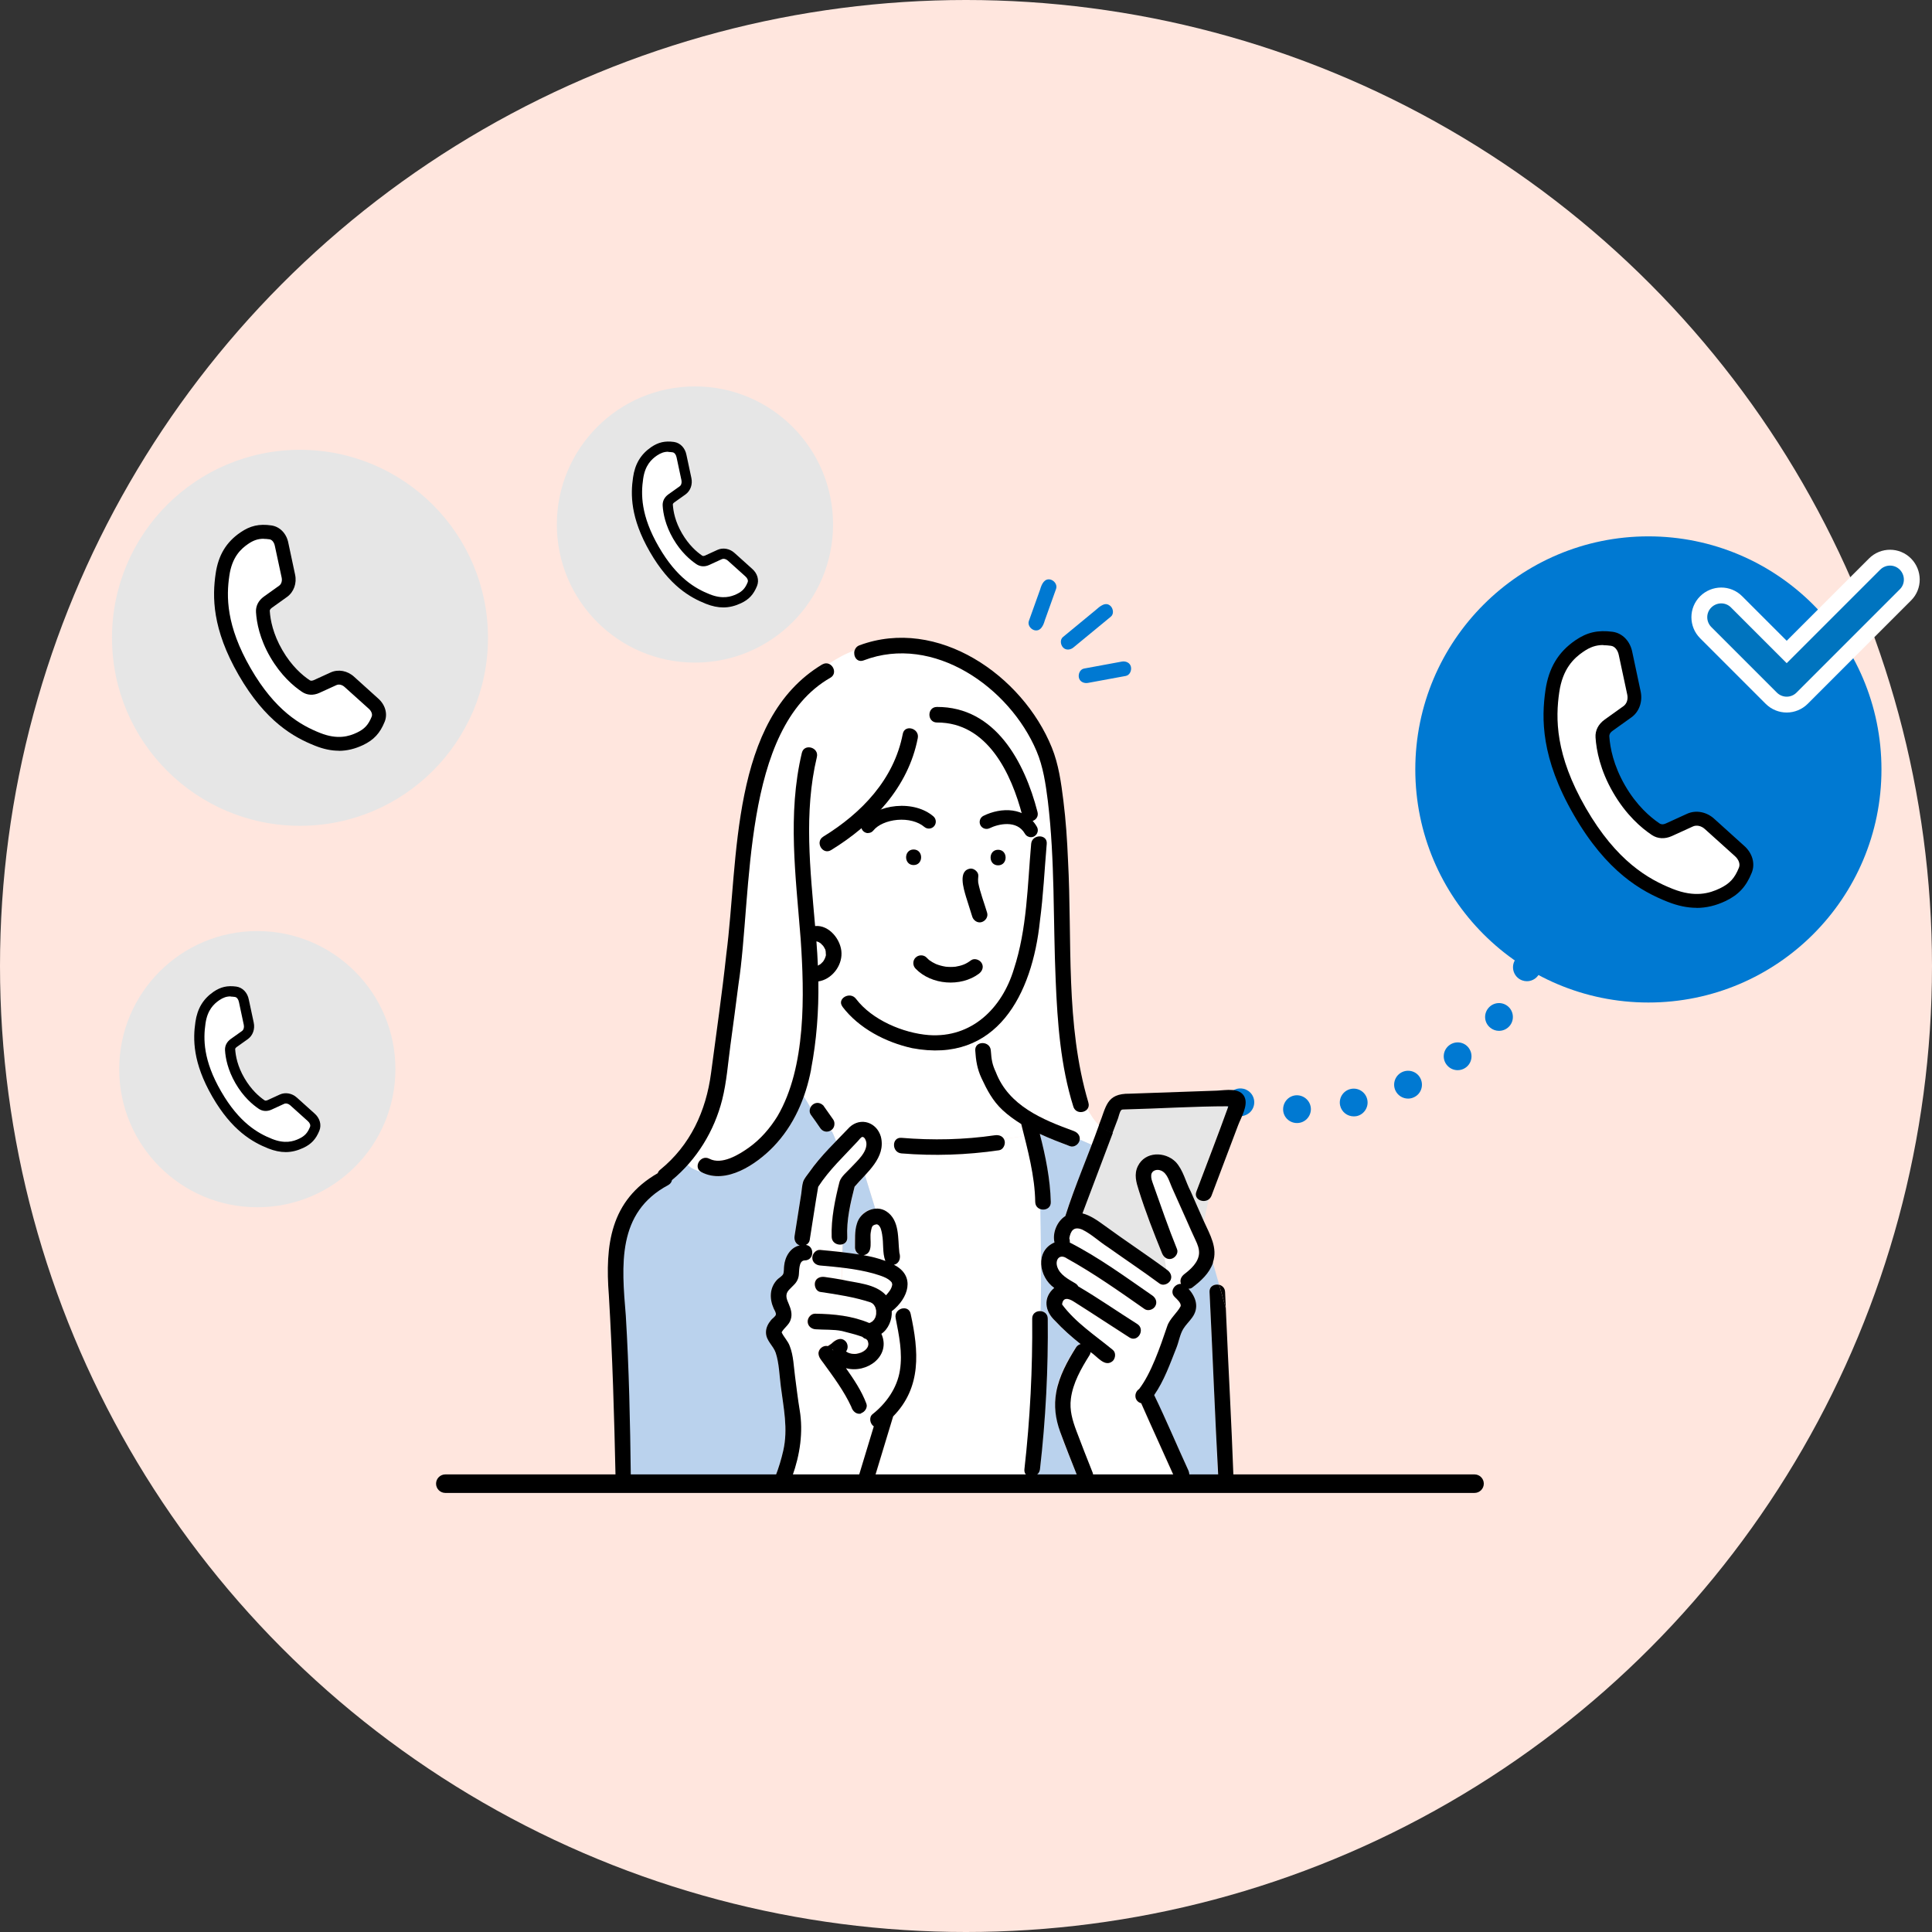 <svg width="400" height="400" viewBox="0 0 400 400" fill="none" xmlns="http://www.w3.org/2000/svg">
<rect x="0" y="0" width="400" height="400" fill="#333333" stroke="none"/>
<g clip-path="url(#clip0_1852_303210)">
<circle cx="200" cy="200" r="200" fill="#FFE6DE"/>
<path d="M256.804 231.094C256.038 231.094 255.31 230.787 254.773 230.251C254.236 229.714 253.93 228.967 253.93 228.219C253.93 227.472 254.236 226.705 254.773 226.188C255.425 225.517 256.421 225.21 257.36 225.402C257.552 225.44 257.724 225.479 257.897 225.555C258.069 225.632 258.242 225.728 258.395 225.824C258.548 225.919 258.702 226.054 258.836 226.188C259.372 226.705 259.679 227.453 259.679 228.219C259.679 228.986 259.372 229.714 258.836 230.251C258.702 230.385 258.548 230.5 258.395 230.596C258.242 230.711 258.069 230.806 257.897 230.864C257.724 230.941 257.552 230.998 257.36 231.036C257.169 231.075 256.996 231.094 256.804 231.094Z" fill="#0079D2"/>
<path d="M265.656 229.676C265.656 228.085 266.902 226.782 268.493 226.763C270.083 226.763 271.386 228.028 271.406 229.619C271.406 231.209 270.141 232.512 268.55 232.512H268.512C266.94 232.512 265.656 231.248 265.656 229.676ZM277.462 228.89C277.117 227.338 278.094 225.805 279.646 225.46C281.199 225.115 282.732 226.092 283.077 227.645C283.422 229.178 282.444 230.73 280.911 231.075C280.681 231.113 280.47 231.133 280.279 231.133C278.956 231.133 277.768 230.232 277.462 228.89ZM288.884 225.728C288.251 224.272 288.903 222.585 290.359 221.934C291.816 221.301 293.522 221.934 294.154 223.409C294.786 224.866 294.154 226.571 292.678 227.204C292.314 227.376 291.912 227.453 291.528 227.453C290.417 227.453 289.363 226.801 288.884 225.728ZM299.463 220.381C298.524 219.097 298.811 217.315 300.095 216.376C301.379 215.437 303.181 215.705 304.1 216.989C305.04 218.273 304.771 220.075 303.487 221.014C302.97 221.397 302.376 221.57 301.801 221.57C300.9 221.57 300.038 221.167 299.463 220.381ZM308.566 212.792C307.32 211.815 307.109 210.013 308.106 208.768C309.083 207.522 310.904 207.311 312.15 208.308C313.376 209.285 313.587 211.106 312.61 212.332C312.035 213.06 311.191 213.425 310.348 213.425C309.716 213.425 309.083 213.214 308.566 212.792ZM315.158 202.98C313.664 202.443 312.897 200.795 313.414 199.3C313.951 197.805 315.599 197.039 317.094 197.575C318.589 198.112 319.375 199.741 318.838 201.236C318.416 202.424 317.305 203.152 316.136 203.152C315.81 203.152 315.484 203.095 315.158 202.98Z" fill="#0079D2"/>
<path d="M318.133 191.499C317.941 191.499 317.749 191.499 317.558 191.442C317.385 191.404 317.193 191.346 317.021 191.269C316.849 191.212 316.695 191.116 316.523 191.02C316.369 190.905 316.216 190.79 316.101 190.656C315.564 190.12 315.258 189.391 315.258 188.625C315.258 187.858 315.564 187.13 316.101 186.593C316.216 186.459 316.369 186.344 316.523 186.229C316.695 186.133 316.849 186.037 317.021 185.961C317.193 185.884 317.385 185.846 317.558 185.807C317.941 185.731 318.324 185.731 318.688 185.807C318.88 185.846 319.052 185.884 319.225 185.961C319.397 186.037 319.57 186.133 319.723 186.229C319.876 186.344 320.03 186.459 320.164 186.593C320.298 186.727 320.413 186.862 320.509 187.034C320.624 187.187 320.72 187.341 320.777 187.513C320.854 187.705 320.911 187.877 320.95 188.069C320.988 188.241 321.007 188.433 321.007 188.625C321.007 188.816 320.988 188.989 320.95 189.18C320.911 189.372 320.854 189.545 320.777 189.717C320.72 189.89 320.624 190.062 320.509 190.215C320.413 190.369 320.298 190.522 320.164 190.656C320.03 190.79 319.876 190.905 319.723 191.02C319.57 191.116 319.397 191.212 319.225 191.269C319.052 191.346 318.88 191.404 318.688 191.442C318.497 191.48 318.305 191.499 318.133 191.499Z" fill="#0079D2"/>
<path d="M180.199 273.811C180.161 273.811 180.123 273.83 180.104 273.849C180.047 273.868 180.142 273.849 180.199 273.811Z" fill="white"/>
<path d="M180.927 253.611C180.927 253.611 180.851 253.688 180.812 253.707C180.832 253.707 180.87 253.688 180.908 253.669C180.927 253.669 180.947 253.63 180.927 253.611Z" fill="white"/>
<path d="M180.32 254.915C180.32 254.915 180.32 254.953 180.32 254.972C180.32 254.915 180.32 254.876 180.339 254.838C180.339 254.838 180.339 254.876 180.339 254.915H180.32Z" fill="white"/>
<path d="M169.893 195.295C169.893 195.295 169.892 195.295 169.912 195.295C169.835 195.218 169.835 195.237 169.893 195.295Z" fill="white"/>
<path d="M200.531 189.429C200.569 189.391 200.569 189.391 200.531 189.429V189.429Z" fill="white"/>
<path d="M180.279 273.773C180.279 273.773 180.222 273.773 180.203 273.792C180.222 273.792 180.26 273.773 180.279 273.754V273.773Z" fill="white"/>
<path d="M180.814 253.709C180.814 253.709 180.719 253.766 180.776 253.747C180.776 253.747 180.776 253.747 180.795 253.728L180.814 253.709Z" fill="white"/>
<path d="M169.377 245.736C169.147 246.005 169.339 245.909 169.377 245.736V245.736Z" fill="white"/>
<path d="M169.318 199.913C169.51 199.798 169.701 199.683 169.893 199.568C170.065 199.415 170.238 199.243 170.391 199.07C170.545 198.878 170.66 198.648 170.755 198.438C170.851 198.208 170.928 198.016 170.985 197.748C170.947 197.614 170.985 197.307 170.947 197.134C170.947 197.134 170.947 197.077 170.947 197.039C170.909 196.866 170.87 196.521 170.755 196.387C170.832 196.579 170.851 196.617 170.794 196.502C170.679 196.272 170.545 196.042 170.41 195.831C170.257 195.659 170.085 195.486 169.912 195.333C169.912 195.333 169.893 195.314 169.874 195.295C169.644 195.141 169.548 195.084 169.318 194.969C169.203 194.931 169.088 194.911 168.992 194.873C169.126 196.56 169.222 198.246 169.299 199.913H169.318Z" fill="white"/>
<path d="M169.971 195.351C169.971 195.351 169.952 195.351 169.914 195.312C169.914 195.312 169.914 195.313 169.933 195.332C169.933 195.332 169.971 195.351 169.971 195.332V195.351Z" fill="white"/>
<path d="M182.791 256.794C182.772 256.506 182.753 256.219 182.714 255.931C182.714 255.778 182.58 255.337 182.714 255.835C182.638 255.299 182.523 254.762 182.331 254.245C182.254 254.111 182.197 253.957 182.101 253.842C182.024 253.766 181.967 253.67 181.89 253.612C181.814 253.574 181.679 253.516 181.603 253.459C181.411 253.459 181.239 253.516 181.047 253.574C181.104 253.574 180.989 253.612 180.894 253.67C180.855 253.708 180.817 253.727 180.779 253.746C180.759 253.766 180.74 253.804 180.702 253.823C180.664 253.881 180.568 254.015 180.549 254.072C180.549 254.072 180.549 254.072 180.549 254.091C180.491 254.341 180.395 254.59 180.357 254.839C180.376 254.781 180.395 254.839 180.319 255.03C179.955 256.621 181.028 259.458 178.805 259.879C180.357 260.147 181.89 260.512 183.328 261.067C182.81 259.726 182.925 258.212 182.791 256.813V256.794Z" fill="white"/>
<path d="M176.312 280.232C176.426 280.232 176.445 280.251 176.312 280.232V280.232Z" fill="white"/>
<path d="M172.48 279.56C172.48 279.56 172.519 279.599 172.519 279.618C172.423 279.196 172.289 279.33 172.48 279.56Z" fill="white"/>
<path d="M171.922 234.101C172.037 234.178 172.152 234.235 172.286 234.312C172.229 234.197 172.171 234.101 172.114 233.986C172.056 234.025 171.999 234.082 171.922 234.101Z" fill="white"/>
<path d="M226.735 235.041C227.003 234.332 227.272 233.623 227.521 232.933C226.505 231.975 225.796 230.787 225.125 229.579C224.435 230.48 222.672 230.538 222.212 229.1C219.567 220.687 218.916 211.718 218.552 202.94C218.015 190.541 218.418 178.084 216.923 165.761C216.482 162.292 215.965 158.709 214.585 155.47C209.008 142.304 193.235 131.169 178.785 136.708C177.405 137.225 176.6 135.826 176.907 134.695C175.048 135.289 173.285 136.343 171.56 137.436C172.653 137.877 173.189 139.582 171.867 140.33C153.469 150.832 155.749 185.079 152.856 203.822C152.338 207.981 151.763 212.139 151.207 216.279C150.69 220.074 150.422 223.983 149.483 227.701C147.854 234.14 144.231 240.081 139.095 244.317C139.038 244.777 138.655 245.218 138.156 245.448C141.088 245.639 143.944 244.566 146.244 243.09C145.899 242.975 145.554 242.841 145.209 242.65C143.369 241.691 144.998 238.912 146.838 239.871C149.406 241.193 152.951 239.008 155.021 237.552C162.419 232.281 164.872 223.006 165.677 214.401C167.996 194.891 161.365 175.209 165.983 155.853C166.462 153.841 169.567 154.703 169.088 156.715C166.347 168.214 167.727 180.077 168.724 191.71C171.637 191.403 174.147 194.566 174.186 197.325C174.243 200.066 172.116 202.768 169.395 203.17C169.433 211.162 168.915 219.365 166.367 226.992C166.826 227.739 167.286 228.506 167.746 229.292C168.053 228.583 168.896 228.18 169.644 228.391C169.855 228.449 170.027 228.544 170.199 228.679C170.372 228.794 170.506 228.947 170.621 229.138C171.407 230.518 173.956 232.55 172.078 233.987C172.135 234.083 172.193 234.198 172.25 234.313C172.48 234.428 172.691 234.543 172.94 234.658C172.691 234.562 172.461 234.447 172.25 234.313C172.557 234.926 172.806 235.616 173.112 236.306C174.032 235.329 174.914 234.294 175.891 233.393C178.632 230.825 182.561 233.125 182.541 236.651L185.11 236.728C185.225 236.057 185.742 235.501 186.624 235.578C193.082 236.114 199.579 235.961 205.999 235.041C206.746 234.926 207.494 235.156 207.858 235.827L212.036 235.195C211.863 234.37 211.499 233.546 211.423 232.722C210.043 231.879 208.72 230.921 207.532 229.809C205.501 227.931 204.332 225.67 203.182 223.197C202.3 221.3 202.032 219.595 201.898 217.506C201.764 215.436 204.983 215.455 205.117 217.506C205.252 219.384 205.405 220.38 206.152 221.971C208.816 228.966 215.83 231.802 222.366 234.198C223.113 234.466 223.63 235.137 223.535 235.942L225.988 237.015C226.237 236.364 226.486 235.712 226.735 235.06V235.041ZM193.983 146.367C206.076 146.328 212.132 157.769 214.796 168.08C215.351 170.092 212.247 170.936 211.691 168.942C209.429 160.184 204.447 149.529 193.983 149.586C191.913 149.586 191.913 146.347 193.983 146.367ZM206.651 179.157C204.581 179.157 204.581 175.938 206.651 175.938C208.72 175.938 208.72 179.157 206.651 179.157ZM192.315 198.724C192.315 198.724 192.335 198.743 192.354 198.763C192.795 199.088 193.274 199.357 193.753 199.587C194.404 199.855 195.075 200.027 195.784 200.142C196.474 200.219 197.164 200.219 197.854 200.142C198.429 200.047 198.985 199.912 199.521 199.702C200.058 199.491 200.575 199.165 201.035 198.82C201.744 198.303 202.837 198.705 203.239 199.395C203.718 200.2 203.354 201.082 202.664 201.599C198.908 204.397 192.814 203.918 189.556 200.545C188.942 199.912 188.923 198.897 189.556 198.264C190.495 197.383 191.587 197.862 192.315 198.724ZM189.153 179.1C187.083 179.1 187.083 175.88 189.153 175.88C191.223 175.88 191.223 179.1 189.153 179.1ZM172.078 175.995C170.314 177.087 168.685 174.289 170.449 173.216C178.402 168.329 185.09 161.372 186.911 151.943C187.294 149.912 190.399 150.774 190.016 152.806C188.042 163.021 180.683 170.706 172.078 175.995ZM215.294 190.733C213.703 205.796 206.421 220.323 188.847 217.007C183.404 215.781 177.846 212.925 174.416 208.422C173.17 206.773 175.968 205.164 177.195 206.793C180.51 211.162 186.93 213.903 192.277 214.305C201.169 214.938 207.436 208.767 209.889 200.66C212.63 192.323 212.707 183.373 213.473 174.711C213.646 172.66 216.884 172.641 216.693 174.711C216.214 180.058 215.965 185.405 215.275 190.733H215.294Z" fill="white"/>
<path d="M222.746 278.985C222.995 278.583 223.34 278.372 223.704 278.276C221.864 276.782 220.043 275.229 218.433 273.466C216.268 271.454 215.904 268.656 218.242 266.643C215.061 264.382 214.217 258.997 218.299 257.234C217.82 255.279 218.836 252.826 220.542 251.772C221.902 247.191 224.336 241.672 225.984 236.996L223.531 235.923C223.455 236.823 222.401 237.609 221.5 237.283C219.411 236.498 217.303 235.693 215.252 234.734C216.479 239.334 217.418 244.125 217.533 248.859C217.571 250.181 216.287 250.66 215.329 250.296C215.405 257.349 215.597 264.401 215.367 271.435C216.153 271.473 216.9 271.99 216.9 272.987C216.996 283.412 216.46 293.819 215.29 304.168C215.214 304.915 214.716 305.394 214.141 305.586H223.033C218.663 294.432 215.501 290.101 222.726 278.947L222.746 278.985Z" fill="#BAD2ED"/>
<path d="M215.353 250.316C214.797 250.105 214.357 249.626 214.337 248.879C214.222 244.299 213.264 239.661 212.057 235.195L207.879 235.828C208.339 236.633 207.879 237.974 206.882 238.147C200.175 239.124 193.41 239.373 186.664 238.798C185.495 238.702 184.996 237.61 185.15 236.728L182.582 236.652C182.639 239.258 180.819 241.52 179.094 243.34L181.221 250.259C182.793 250.048 184.326 251.121 185.054 252.482C186.146 254.609 185.955 257.062 186.204 259.362C186.549 260.378 186.242 261.585 185.073 261.853C188.35 263.348 188.714 266.97 186.472 269.596L186.779 270.956C187.545 270.765 188.389 271.071 188.58 272.068C190.248 279.715 190.88 287.227 184.939 293.302C183.712 297.423 182.448 301.524 181.221 305.644H212.938C212.421 305.453 212.038 304.974 212.134 304.226C213.322 293.877 213.858 283.452 213.743 273.045C213.743 271.972 214.587 271.455 215.43 271.493C215.66 264.44 215.468 257.388 215.392 250.355L215.353 250.316Z" fill="white"/>
<path d="M175.196 259.361C176.078 259.476 176.959 259.591 177.86 259.726C177.343 259.438 176.959 258.882 176.979 258.288C176.883 254.973 176.998 250.68 181.214 250.258L179.087 243.34C178.378 244.126 177.649 244.911 176.94 245.716C176.097 249.128 175.254 252.616 175.426 256.161C175.484 256.966 175.043 257.445 174.468 257.617L174.43 259.266C174.698 259.304 174.947 259.323 175.215 259.361H175.196Z" fill="#BAD2ED"/>
<path d="M179.682 266.089C181.119 266.491 182.48 267.028 183.419 268.159C183.994 267.526 184.55 266.875 184.703 266.012C184.703 266.031 184.703 265.897 184.703 265.801C184.703 265.84 184.607 265.571 184.627 265.533C184.128 264.747 183.036 264.402 182.059 264.038C179.567 263.195 176.961 262.773 174.354 262.467L174.297 264.939C176.098 265.265 177.919 265.61 179.682 266.089Z" fill="white"/>
<path d="M186.756 270.937L186.45 269.576C185.894 270.266 185.261 270.898 184.61 271.454C184.706 273.198 183.92 275.153 182.463 276.13C184.533 280.73 179.455 284.429 175.123 283.24C176.733 285.54 178.362 287.936 179.359 290.6C179.665 291.424 179.014 292.363 178.228 292.574C177.212 292.861 176.407 292.094 176.139 291.175C174.625 287.897 172.44 284.984 170.332 282.071C169.891 281.477 169.412 280.96 169.355 280.193C169.297 279.216 170.351 278.392 171.29 278.622C171.559 278.468 171.808 278.296 172.057 278.104C172.843 277.319 173.973 276.667 174.932 277.606C175.487 278.162 175.564 279.139 175.047 279.733C175.2 279.829 175.353 279.925 175.507 280.002C175.756 280.097 176.005 280.155 176.254 280.212C176.58 280.232 176.925 280.251 177.27 280.212C177.576 280.155 177.883 280.078 178.171 279.963C178.439 279.848 178.726 279.695 178.956 279.503C179.09 279.407 179.301 279.177 179.378 279.063C179.455 278.948 179.512 278.852 179.57 278.737C179.608 278.603 179.627 278.468 179.685 278.334C179.589 278.622 179.685 278.392 179.685 278.2C179.685 278.104 179.646 277.893 179.646 277.913C179.627 277.817 179.589 277.721 179.57 277.625C179.57 277.625 179.57 277.587 179.55 277.548C179.512 277.491 179.474 277.434 179.455 277.395C179.378 277.338 179.301 277.223 179.205 277.146C178.918 277.089 178.669 276.935 178.458 276.724C178.401 276.705 178.362 276.686 178.343 276.667C177.001 276.188 175.602 275.862 174.223 275.498C172.498 275.134 170.543 275.268 168.722 275.134C167.86 275.076 167.113 274.444 167.113 273.524C167.113 272.7 167.86 271.857 168.722 271.914C172.536 271.972 176.331 272.355 179.876 273.85C179.934 273.85 179.972 273.811 180.029 273.792C180.029 273.792 180.087 273.773 180.144 273.754C180.24 273.696 180.413 273.639 180.528 273.543C180.604 273.428 180.777 273.294 180.873 273.179C180.949 273.006 181.064 272.853 181.141 272.7C181.218 272.47 181.275 272.24 181.314 272.01C181.333 271.761 181.314 271.531 181.314 271.282C181.256 271.052 181.218 270.841 181.141 270.611C181.045 270.458 180.969 270.266 180.854 270.113C180.739 270.017 180.643 269.902 180.547 269.806C180.432 269.729 180.298 269.672 180.183 269.595C176.81 268.484 173.284 267.947 169.776 267.43C168.876 267.315 168.473 266.203 168.646 265.456C168.857 264.536 169.796 264.21 170.62 264.325C171.827 264.497 173.015 264.689 174.203 264.9L174.261 262.428C172.728 262.255 171.214 262.102 169.681 261.968C168.818 261.891 168.071 261.297 168.071 260.358C168.071 259.534 168.818 258.671 169.681 258.748C171.233 258.882 172.785 259.035 174.338 259.227L174.376 257.579C173.456 257.866 172.21 257.387 172.115 256.122C171.961 253.88 172.344 251.58 172.728 249.357C173.015 247.786 173.264 246.157 173.744 244.643C174.088 243.531 175.334 242.554 176.101 241.73C177.308 240.407 179.589 238.51 179.282 236.479C179.225 236.115 178.937 235.386 178.477 235.367C178.19 235.367 177.711 236.038 177.538 236.23C176.676 237.13 175.813 238.05 174.97 238.951C172.919 241.078 170.926 243.206 169.336 245.697C168.703 249.377 168.167 253.075 167.572 256.755C167.496 257.196 167.189 257.541 166.787 257.732C168.627 257.962 168.55 260.914 166.557 260.933C165.196 260.933 165.464 263.309 165.292 264.21C165.024 265.628 164.142 266.107 163.26 267.065C162.398 268.024 162.801 268.944 163.26 269.998C163.701 270.994 164.008 272.029 163.663 273.121C163.356 274.271 162.264 274.885 161.766 275.824C162.245 276.839 163.107 277.644 163.471 278.737C164.219 280.653 164.276 282.953 164.545 284.965C164.851 287.284 165.119 289.603 165.503 291.922C166.269 296.483 165.56 301.217 163.989 305.605H177.768C178.803 302.175 179.838 298.725 180.892 295.295C180.106 294.816 179.838 293.417 180.624 292.784C183.479 290.523 185.721 287.361 186.296 283.72C186.871 280.078 186.105 276.418 185.415 272.872C185.204 271.837 185.932 271.109 186.718 270.918L186.756 270.937Z" fill="white"/>
<path d="M171.922 234.104C171.175 234.507 170.217 234.2 169.795 233.491C169.182 232.571 168.53 231.67 167.879 230.77C167.591 230.348 167.61 229.735 167.802 229.294C167.342 228.508 166.882 227.722 166.422 226.994C165.042 230.846 162.992 234.411 160.098 237.42C156.859 240.773 151.167 244.76 146.28 243.112C142.543 241.598 143.731 242.402 140.933 239.815C128.304 248.439 127.748 257.696 127.748 257.696C127.748 257.696 127.48 294.147 130.603 305.607H160.558C161.229 303.883 161.784 302.1 162.168 300.318C163.183 295.795 162.225 291.521 161.65 286.999C161.363 284.756 161.305 282.227 160.596 280.08C160.117 278.585 158.622 277.608 158.584 275.941C158.565 274.925 159.044 274.043 159.657 273.277C159.887 272.989 160.519 272.568 160.615 272.223C160.73 271.82 160.328 271.245 160.174 270.9C159.274 268.869 159.312 266.646 160.903 264.94C161.248 264.576 161.938 264.231 162.148 263.771C162.359 263.33 162.263 262.583 162.34 262.085C162.513 260.168 163.662 258.252 165.56 257.849C164.716 257.562 164.372 256.738 164.506 255.894C164.966 252.981 165.426 250.068 165.886 247.155C166.001 246.37 166.039 245.469 166.269 244.702C166.499 243.974 167.112 243.284 167.553 242.69C169.124 240.314 171.175 238.34 173.13 236.289C172.842 235.599 172.593 234.909 172.267 234.296C172.152 234.238 172.018 234.162 171.903 234.085L171.922 234.104Z" fill="#BAD2ED"/>
<path d="M251.954 300.508C251.436 289.507 250.938 278.488 250.421 267.487C250.363 266.242 251.475 265.762 252.414 265.992L251.111 261.412C250.363 263.635 248.6 265.207 246.799 266.587C246.569 266.759 246.3 266.817 246.032 266.817C247.584 268.561 248.313 270.688 246.779 272.796C246.204 273.601 245.476 274.272 244.959 275.115C244.269 276.246 244.039 277.76 243.541 279.005C242.199 282.378 241.011 285.809 238.922 288.837C241.413 293.973 243.617 299.262 246.013 304.456C246.185 304.839 246.243 305.242 246.166 305.625H252.203C252.03 303.938 252.03 302.214 251.935 300.527L251.954 300.508Z" fill="#BAD2ED"/>
<path d="M253.564 231.191C253.813 230.52 254.024 229.715 254.33 229.025C247.182 229.025 240.072 229.504 232.924 229.677C232.521 229.677 232.272 229.658 232.119 229.849C231.793 230.252 231.659 231.057 231.486 231.517C231.103 232.552 230.701 233.567 230.317 234.602C228.228 240.16 226.12 245.699 224.031 251.256C225.641 251.64 227.155 252.713 228.477 253.69C232.789 256.833 237.236 259.765 241.529 262.928L241.145 260.321C240.896 260.11 240.685 259.823 240.551 259.497C239.44 256.757 238.366 254.016 237.351 251.237C236.776 249.666 236.239 248.075 235.741 246.465C235.204 244.779 234.725 243.131 235.549 241.425C237.044 238.397 241.145 238.359 243.368 240.562C244.959 242.268 245.419 244.683 246.492 246.695C247.431 248.765 248.313 250.873 249.252 252.943L250.268 248.247C249.156 249.167 247.048 248.305 247.661 246.676C249.616 241.502 251.571 236.346 253.526 231.172L253.564 231.191Z" fill="#E6E6E6"/>
<path d="M241.646 263.003C242.336 263.52 242.72 264.402 242.221 265.207C241.8 265.897 240.726 266.299 240.017 265.782C236.51 263.175 232.869 260.741 229.304 258.231C227.503 257.081 225.931 255.529 224.015 254.609C222.252 253.88 221.581 254.858 221.332 256.41C221.332 256.525 221.409 256.602 221.332 256.41C221.332 256.372 221.294 256.295 221.255 256.219C221.409 256.563 221.466 256.928 221.428 257.292C227.465 260.377 232.965 264.421 238.542 268.273C239.251 268.771 239.596 269.672 239.117 270.477C238.714 271.186 237.622 271.569 236.913 271.052C231.681 267.392 226.449 263.693 220.853 260.588C219.396 259.553 218.361 260.761 218.821 262.275C219.358 263.961 221.14 264.9 222.578 265.743C222.865 265.916 223.057 266.127 223.191 266.376C227.369 268.791 231.317 271.589 235.399 274.157C237.143 275.287 235.514 278.066 233.77 276.935C229.918 274.482 226.104 271.934 222.233 269.5C221.198 268.829 220.01 268.541 219.837 270.113C222.635 273.888 226.736 276.533 230.339 279.523C231.029 280.059 230.895 281.248 230.339 281.803C228.691 283.26 227.081 280.768 225.74 279.983C225.721 280.193 225.644 280.423 225.491 280.653C223.766 283.394 222.079 286.345 221.658 289.622C221.351 292.018 221.984 294.107 222.808 296.311C223.881 299.186 225.012 302.041 226.142 304.877C226.257 305.165 226.276 305.433 226.238 305.663H242.988C240.746 300.623 238.427 295.602 236.204 290.562C234.766 290.178 234.632 288.396 235.782 287.61C238.254 284.41 240.132 278.929 241.589 274.617C242.087 273.083 243.716 271.799 244.368 270.477C244.521 269.825 243.601 269.02 243.16 268.58C241.972 267.43 243.16 265.782 244.444 265.858C244.138 265.092 244.464 264.344 245.115 263.846C246.476 262.811 248.047 261.393 248.182 259.572C248.258 258.576 247.894 257.656 247.453 256.793C245.786 253.171 244.214 249.511 242.566 245.889C242.011 244.662 241.646 243.014 240.382 242.42C239.423 241.998 238.331 242.382 238.273 243.34C238.216 243.934 238.408 244.509 238.618 245.065C240.247 249.607 241.8 254.187 243.62 258.672C244.119 260.071 242.164 261.355 241.11 260.358L241.493 262.964C241.493 262.964 241.551 263.003 241.589 263.041L241.646 263.003Z" fill="white"/>
<path d="M167.917 221.398C169.067 215.399 169.527 209.286 169.431 203.191C172.153 202.789 174.299 200.067 174.222 197.346C174.184 194.606 171.674 191.443 168.76 191.731C167.764 180.098 166.384 168.235 169.125 156.736C169.604 154.724 166.499 153.862 166.02 155.874C162.992 168.599 164.774 181.554 165.771 194.395C166.557 205.913 166.94 220.919 160.961 231.114C159.427 233.586 157.453 235.886 155.058 237.592C152.988 239.067 149.443 241.252 146.875 239.911C145.035 238.952 143.406 241.731 145.246 242.69C150.343 245.334 156.629 241.022 160.098 237.438C164.372 233.011 166.787 227.377 167.936 221.398H167.917ZM169.335 194.97C169.565 195.085 169.661 195.142 169.891 195.295C169.853 195.257 169.834 195.238 169.91 195.295C169.949 195.315 169.968 195.334 169.968 195.334C169.968 195.334 169.968 195.334 169.93 195.334C170.102 195.487 170.275 195.66 170.428 195.832C170.581 196.043 170.715 196.273 170.811 196.503C170.869 196.618 170.849 196.579 170.773 196.388C170.888 196.522 170.926 196.867 170.964 197.039C170.964 197.02 170.964 197.001 170.964 196.982C170.964 197.001 170.964 197.059 170.964 197.097C170.964 197.097 170.964 197.078 170.964 197.059C170.964 197.116 170.964 197.154 170.964 197.154C171.003 197.327 170.964 197.653 171.003 197.768C170.945 198.036 170.869 198.228 170.773 198.458C170.658 198.668 170.562 198.898 170.409 199.09C170.255 199.263 170.083 199.435 169.91 199.588C169.719 199.703 169.527 199.818 169.335 199.933C169.259 198.247 169.163 196.56 169.029 194.893C169.144 194.931 169.259 194.95 169.355 194.989L169.335 194.97Z" fill="black"/>
<path d="M170.251 137.553C151.144 149.013 152.927 178.028 150.378 197.538C149.496 205.759 148.289 213.962 147.216 222.164C146.181 230.041 142.923 237.113 136.675 242.191C136.407 242.402 136.253 242.651 136.177 242.9C126.326 248.554 125.253 257.791 126.058 268.179C126.805 280.655 127.169 293.131 127.438 305.607H130.6C130.466 294.53 130.236 283.434 129.565 272.376C128.703 261.969 127.668 251.045 138.361 245.353C138.821 245.085 139.051 244.721 139.128 244.319C144.264 240.083 147.886 234.142 149.515 227.703C150.454 223.985 150.723 220.075 151.24 216.281C151.796 212.122 152.371 207.982 152.888 203.824C155.782 185.062 153.482 150.872 171.9 140.331C173.222 139.584 172.704 137.878 171.593 137.438C170.865 137.898 170.156 138.357 169.427 138.779C170.136 138.357 170.865 137.898 171.593 137.438C171.21 137.284 170.75 137.284 170.271 137.553H170.251Z" fill="black"/>
<path d="M214.795 168.081C212.131 157.77 206.075 146.329 193.982 146.367C191.912 146.367 191.912 149.568 193.982 149.587C204.446 149.529 209.429 160.185 211.69 168.943C212.246 170.936 215.351 170.093 214.795 168.081Z" fill="black"/>
<path d="M186.913 151.944C185.092 161.373 178.404 168.33 170.45 173.217C168.687 174.309 170.297 177.088 172.079 175.996C180.684 170.706 188.043 163.021 190.017 152.807C190.401 150.775 187.296 149.913 186.913 151.944Z" fill="black"/>
<path d="M174.417 208.422C177.829 212.925 183.387 215.8 188.848 217.007C206.403 220.323 213.724 205.777 215.296 190.733C216.005 185.424 216.254 180.058 216.714 174.711C216.905 172.641 213.667 172.661 213.494 174.711C212.728 183.374 212.651 192.304 209.91 200.66C207.457 208.767 201.171 214.938 192.298 214.305C186.951 213.884 180.531 211.162 177.216 206.793C175.989 205.164 173.172 206.774 174.437 208.422H174.417Z" fill="black"/>
<path d="M189.154 175.881C187.084 175.881 187.084 179.101 189.154 179.101C191.224 179.101 191.224 175.881 189.154 175.881Z" fill="black"/>
<path d="M206.646 179.157C208.716 179.157 208.716 175.938 206.646 175.938C204.576 175.938 204.576 179.157 206.646 179.157Z" fill="black"/>
<path d="M192.359 198.762C192.186 198.59 191.995 198.437 191.842 198.264C191.247 197.632 190.174 197.651 189.561 198.264C188.928 198.896 188.948 199.912 189.561 200.545C192.819 203.937 198.913 204.397 202.67 201.599C203.359 201.081 203.724 200.2 203.244 199.395C202.842 198.705 201.75 198.302 201.041 198.82C200.581 199.165 200.063 199.491 199.527 199.701C198.99 199.912 198.434 200.046 197.859 200.142C197.169 200.219 196.479 200.219 195.789 200.142C195.08 200.027 194.429 199.855 193.758 199.586C193.26 199.356 192.8 199.088 192.359 198.762Z" fill="black"/>
<path d="M253.641 267.487C253.602 266.644 253.046 266.165 252.414 265.992L253.794 270.86C253.736 269.729 253.698 268.599 253.641 267.468V267.487Z" fill="black"/>
<path d="M253.854 272.241C253.835 271.781 253.816 271.34 253.797 270.881L252.417 266.013C251.478 265.783 250.367 266.262 250.424 267.508C251.056 280.214 251.536 292.939 252.225 305.645H255.368C254.966 294.51 254.334 283.395 253.854 272.26V272.241Z" fill="black"/>
<path d="M250.786 260.225L251.112 261.394C252.166 258.385 250.498 255.606 249.291 252.942C248.352 250.872 247.451 248.764 246.531 246.694C245.458 244.682 244.998 242.267 243.407 240.562C241.184 238.358 237.083 238.377 235.588 241.424C234.745 243.13 235.243 244.778 235.78 246.464C237.16 250.872 238.846 255.184 240.59 259.477C240.916 260.282 241.663 260.857 242.564 260.608C243.331 260.397 244.021 259.439 243.695 258.634C241.874 254.149 240.322 249.588 238.693 245.027C238.501 244.471 238.29 243.915 238.348 243.302C238.425 242.325 239.517 241.961 240.456 242.382C241.721 242.976 242.085 244.605 242.641 245.851C243.676 248.151 244.711 250.451 245.726 252.75C246.32 254.092 246.895 255.433 247.528 256.756C247.949 257.637 248.314 258.557 248.256 259.535C248.122 261.355 246.55 262.773 245.19 263.808C244.557 264.307 244.212 265.054 244.519 265.821C243.235 265.744 242.047 267.411 243.235 268.542C243.676 268.983 244.615 269.788 244.442 270.439C243.772 271.762 242.162 273.027 241.663 274.579C240.207 278.891 238.31 284.391 235.857 287.572C234.688 288.358 234.841 290.14 236.278 290.524C238.501 295.583 240.82 300.585 243.062 305.626H246.205C246.282 305.242 246.205 304.84 246.052 304.456C243.657 299.263 241.453 293.973 238.961 288.837C241.05 285.809 242.238 282.379 243.58 279.006C244.078 277.76 244.289 276.265 244.998 275.115C245.516 274.272 246.244 273.601 246.819 272.797C248.352 270.688 247.604 268.561 246.071 266.817C246.34 266.817 246.608 266.76 246.838 266.587C248.639 265.207 250.403 263.636 251.15 261.413L250.824 260.244L250.786 260.225Z" fill="black"/>
<path d="M221.352 256.391C221.352 256.506 221.428 256.582 221.352 256.391V256.391Z" fill="black"/>
<path d="M227.541 232.934C225.299 239.24 222.577 245.43 220.565 251.773C218.86 252.827 217.844 255.28 218.323 257.235C214.241 258.998 215.084 264.403 218.265 266.645C215.908 268.657 216.291 271.455 218.457 273.468C220.067 275.212 221.868 276.783 223.727 278.278C223.363 278.374 223.018 278.585 222.769 278.987C220.987 281.823 219.3 284.89 218.687 288.224C218.17 291.08 218.515 293.725 219.492 296.427C220.623 299.512 221.849 302.579 223.057 305.626H226.295C226.334 305.396 226.315 305.128 226.2 304.84C225.069 301.985 223.938 299.148 222.865 296.273C222.041 294.07 221.408 291.981 221.715 289.585C222.137 286.308 223.823 283.376 225.548 280.616C225.701 280.386 225.759 280.156 225.797 279.945C227.139 280.75 228.748 283.222 230.397 281.766C230.952 281.21 231.087 280.041 230.397 279.485C226.794 276.515 222.692 273.851 219.894 270.075C220.067 268.504 221.236 268.791 222.29 269.462C226.161 271.896 229.975 274.445 233.827 276.898C235.571 278.029 237.2 275.231 235.456 274.119C231.374 271.551 227.407 268.772 223.248 266.338C223.114 266.108 222.922 265.878 222.635 265.706C221.217 264.863 219.415 263.943 218.879 262.237C218.419 260.742 219.434 259.516 220.91 260.551C226.506 263.655 231.738 267.354 236.97 271.015C237.679 271.513 238.772 271.149 239.174 270.44C239.653 269.635 239.308 268.734 238.599 268.236C233.022 264.384 227.522 260.34 221.485 257.254C221.523 256.909 221.466 256.526 221.313 256.181C221.351 256.258 221.37 256.315 221.389 256.373C221.658 254.82 222.309 253.843 224.072 254.571C225.989 255.51 227.56 257.044 229.362 258.193C232.926 260.723 236.568 263.157 240.075 265.744C240.784 266.262 241.857 265.859 242.279 265.169C242.758 264.364 242.394 263.483 241.704 262.965C237.392 259.765 232.888 256.833 228.557 253.651C227.234 252.693 225.72 251.62 224.111 251.217C226.2 245.66 228.308 240.121 230.397 234.563C229.247 234.18 228.346 233.586 227.599 232.877L227.541 232.934Z" fill="black"/>
<path d="M257.681 227.145C256.722 225.095 253.809 225.727 251.989 225.804C245.952 226.015 239.915 226.225 233.878 226.436C228.972 226.379 229.068 229.138 227.516 232.933C228.263 233.642 229.164 234.236 230.314 234.62C230.697 233.585 231.099 232.569 231.483 231.534C231.655 231.055 231.789 230.269 232.115 229.867C232.268 229.675 232.518 229.713 232.92 229.694C240.068 229.522 247.159 229.043 254.327 229.043C252.2 234.965 249.919 240.81 247.696 246.712C247.083 248.341 249.172 249.185 250.302 248.284C250.513 248.111 250.686 247.881 250.82 247.575C252.66 242.707 254.499 237.839 256.339 232.971C256.933 231.4 258.466 228.87 257.681 227.165V227.145Z" fill="black"/>
<path d="M206.014 235.042C199.613 235.981 193.097 236.115 186.639 235.578C184.569 235.406 184.588 238.625 186.639 238.798C193.404 239.354 200.15 239.124 206.858 238.146C207.72 238.012 208.199 236.92 207.988 236.172C207.739 235.253 206.877 234.927 206.014 235.042Z" fill="black"/>
<path d="M225.334 228.257C220.524 212.025 222.019 194.815 221.118 178.084C220.945 173.964 220.677 169.863 220.16 165.762C219.7 162.063 219.182 158.249 217.764 154.761C211.708 139.832 194.134 127.605 177.94 133.603C177.384 133.814 177.058 134.236 176.924 134.715C178.323 134.274 179.761 134.082 181.294 134.332C179.761 134.082 178.304 134.274 176.924 134.715C176.618 135.846 177.423 137.245 178.802 136.727C193.272 131.189 209.025 142.323 214.602 155.489C215.982 158.728 216.499 162.312 216.94 165.781C218.435 178.123 218.032 190.58 218.569 202.96C218.933 211.718 219.585 220.706 222.229 229.12C222.689 230.557 224.453 230.5 225.142 229.599C224.414 228.257 223.782 226.877 222.9 225.728C223.763 226.877 224.414 228.257 225.142 229.599C225.392 229.254 225.507 228.813 225.334 228.276V228.257Z" fill="black"/>
<path d="M170.236 228.699C170.083 228.565 169.891 228.469 169.68 228.411C168.339 228.009 167.112 229.6 167.86 230.769C168.511 231.669 169.163 232.57 169.776 233.49C170.006 233.835 170.313 234.122 170.734 234.237C171.559 234.487 172.517 233.95 172.708 233.107C172.804 232.704 172.785 232.225 172.555 231.861C171.923 230.941 171.29 230.04 170.639 229.14C170.543 228.948 170.409 228.795 170.217 228.68L170.236 228.699Z" fill="black"/>
<path d="M222.386 234.198C215.851 231.822 208.856 228.967 206.173 221.971C205.425 220.381 205.272 219.384 205.138 217.506C205.004 215.455 201.784 215.436 201.918 217.506C202.052 219.576 202.321 221.301 203.202 223.198C204.352 225.67 205.521 227.912 207.553 229.81C208.741 230.921 210.063 231.86 211.443 232.723C212.746 237.974 214.26 243.436 214.337 248.879C214.394 250.948 217.614 250.948 217.556 248.879C217.441 244.164 216.483 239.373 215.276 234.754C217.326 235.712 219.435 236.517 221.524 237.303C222.348 237.61 223.287 236.958 223.497 236.172C223.747 235.272 223.191 234.505 222.367 234.198H222.386Z" fill="black"/>
<path d="M215.316 304.186C216.504 293.837 217.041 283.412 216.926 273.005C216.906 270.936 213.687 270.936 213.706 273.005C213.802 283.431 213.265 293.837 212.096 304.186C212.019 304.934 212.384 305.413 212.901 305.604H214.166C214.741 305.394 215.22 304.934 215.316 304.186Z" fill="black"/>
<path d="M214.163 305.625H212.898C213.282 305.778 213.742 305.778 214.163 305.625Z" fill="black"/>
<path d="M165.564 291.941C165.181 289.641 164.912 287.303 164.606 284.984C164.337 282.972 164.28 280.653 163.533 278.755C163.168 277.663 162.287 276.858 161.827 275.842C162.325 274.903 163.418 274.29 163.724 273.14C164.069 272.067 163.743 271.013 163.322 270.016C162.862 268.962 162.459 268.042 163.322 267.084C164.203 266.107 165.085 265.628 165.353 264.229C165.526 263.328 165.257 260.971 166.618 260.951C168.611 260.951 168.688 257.981 166.848 257.751C167.25 257.559 167.557 257.214 167.634 256.774C168.228 253.094 168.764 249.395 169.397 245.716C171.678 242.189 174.763 239.334 177.619 236.248C177.791 236.076 178.27 235.386 178.558 235.386C179.018 235.386 179.305 236.133 179.363 236.497C179.669 238.529 177.408 240.407 176.181 241.748C175.415 242.592 174.169 243.55 173.824 244.661C172.885 248.379 172.061 252.27 172.195 256.141C172.329 258.192 175.568 258.211 175.415 256.141C175.242 252.596 176.066 249.108 176.929 245.696C179.42 242.764 183.483 239.679 182.371 235.328C181.509 232.358 178.213 231.246 175.913 233.354C173.038 236.382 169.953 239.257 167.557 242.688C167.136 243.301 166.503 243.972 166.273 244.7C166.043 245.466 166.005 246.367 165.89 247.153C165.43 250.066 164.97 252.979 164.51 255.892C164.376 256.735 164.721 257.559 165.564 257.847C163.667 258.249 162.517 260.166 162.344 262.082C162.268 262.561 162.344 263.309 162.153 263.769C161.942 264.229 161.252 264.574 160.907 264.938C159.316 266.624 159.278 268.866 160.179 270.898C160.332 271.243 160.735 271.818 160.62 272.22C160.524 272.565 159.891 272.987 159.661 273.274C159.029 274.041 158.55 274.922 158.588 275.938C158.626 277.605 160.102 278.602 160.6 280.078C161.309 282.224 161.367 284.754 161.654 286.996C162.229 291.519 163.188 295.793 162.172 300.316C161.769 302.098 161.233 303.88 160.562 305.605H164.05C165.621 301.216 166.331 296.502 165.564 291.921V291.941ZM169.378 245.735C169.148 246.022 169.339 245.907 169.378 245.735V245.735Z" fill="black"/>
<path d="M178.246 292.593C179.032 292.382 179.684 291.424 179.377 290.619C178.38 287.955 176.771 285.579 175.142 283.26C179.473 284.448 184.532 280.749 182.482 276.15C183.938 275.172 184.724 273.218 184.628 271.474C188.02 268.867 189.687 264.172 185.069 261.853C186.238 261.604 186.525 260.396 186.2 259.361C185.855 256.448 186.315 252.692 183.555 250.833C181.313 249.319 178.131 250.833 177.422 253.325C176.905 254.896 177.058 256.659 177.02 258.288C177.02 258.882 177.384 259.438 177.901 259.726C175.199 259.304 172.516 259.036 169.795 258.787C168.932 258.71 168.185 259.591 168.185 260.396C168.185 261.335 168.932 261.93 169.795 262.006C173.474 262.332 177.173 262.658 180.757 263.635C182.079 264.057 183.861 264.459 184.647 265.552C184.647 265.571 184.705 265.858 184.724 265.82C184.724 265.916 184.724 266.05 184.724 266.031C184.571 266.893 184.015 267.545 183.44 268.177C181.217 265.743 177.307 265.647 174.241 264.938C173.072 264.728 171.884 264.536 170.715 264.383C169.89 264.268 168.951 264.593 168.741 265.513C168.568 266.28 168.971 267.372 169.871 267.487C173.378 268.005 176.905 268.541 180.278 269.653C180.393 269.73 180.527 269.787 180.642 269.864C180.738 269.96 180.853 270.075 180.948 270.17C181.063 270.324 181.14 270.496 181.236 270.669C181.313 270.899 181.351 271.109 181.408 271.339C181.408 271.589 181.408 271.818 181.408 272.068C181.37 272.298 181.313 272.528 181.236 272.758C181.14 272.93 181.044 273.083 180.968 273.237C180.853 273.352 180.699 273.486 180.623 273.601C180.508 273.677 180.316 273.754 180.239 273.812C180.258 273.812 180.278 273.812 180.316 273.792C180.297 273.792 180.258 273.792 180.239 273.831C180.182 273.869 180.086 273.888 180.144 273.869C180.086 273.869 180.048 273.907 179.99 273.927C176.445 272.432 172.65 272.048 168.836 271.991C167.974 271.933 167.227 272.777 167.227 273.601C167.227 274.521 167.974 275.153 168.836 275.211C170.657 275.345 172.612 275.211 174.337 275.575C175.716 275.939 177.115 276.265 178.457 276.744C178.457 276.744 178.515 276.763 178.572 276.801C178.783 277.012 179.032 277.165 179.319 277.223C179.415 277.3 179.492 277.395 179.569 277.472C179.569 277.491 179.626 277.568 179.664 277.625C179.664 277.664 179.684 277.683 179.684 277.702C179.703 277.798 179.722 277.894 179.76 277.989C179.76 277.97 179.799 278.162 179.799 278.277C179.799 278.469 179.703 278.699 179.799 278.411C179.76 278.545 179.722 278.679 179.684 278.814C179.626 278.929 179.549 279.044 179.492 279.139C179.415 279.254 179.204 279.484 179.07 279.58C178.84 279.772 178.553 279.925 178.285 280.04C177.997 280.136 177.69 280.232 177.384 280.289C177.058 280.347 176.713 280.328 176.368 280.289C176.119 280.232 175.851 280.174 175.621 280.078C175.467 280.002 175.314 279.906 175.161 279.81C175.659 279.197 175.582 278.219 175.046 277.683C174.087 276.744 172.957 277.415 172.171 278.181C171.922 278.354 171.673 278.545 171.404 278.699C170.465 278.469 169.43 279.274 169.469 280.27C169.526 281.037 170.005 281.554 170.446 282.148C172.554 285.061 174.739 287.974 176.253 291.251C176.521 292.171 177.326 292.938 178.342 292.65L178.246 292.593ZM181.543 253.44C181.543 253.44 181.562 253.44 181.581 253.44C181.562 253.44 181.523 253.44 181.466 253.44C181.523 253.44 181.543 253.44 181.543 253.44ZM178.783 259.879C181.006 259.457 179.952 256.621 180.297 255.03C180.297 255.03 180.297 255.03 180.297 255.069C180.297 255.049 180.297 255.011 180.297 254.992C180.297 254.954 180.297 254.877 180.316 254.858C180.354 254.609 180.45 254.36 180.508 254.11C180.508 254.11 180.508 254.11 180.508 254.091C180.527 254.053 180.623 253.919 180.661 253.842C180.699 253.804 180.718 253.785 180.738 253.765C180.68 253.804 180.699 253.765 180.776 253.727C180.795 253.708 180.872 253.65 180.891 253.631C180.891 253.631 180.891 253.67 180.872 253.689C180.968 253.631 181.083 253.593 181.025 253.593C181.198 253.535 181.37 253.497 181.581 253.478C181.658 253.535 181.792 253.593 181.868 253.631C181.945 253.689 182.002 253.785 182.079 253.861C182.175 253.995 182.232 254.13 182.309 254.264C182.501 254.781 182.597 255.318 182.692 255.854C182.635 255.644 182.635 255.605 182.635 255.624C182.98 257.368 182.654 259.361 183.306 261.067C181.849 260.511 180.316 260.147 178.783 259.879ZM176.311 280.232C176.426 280.232 176.445 280.251 176.311 280.232V280.232ZM172.478 279.561C172.286 279.331 172.42 279.197 172.516 279.618C172.516 279.599 172.497 279.58 172.478 279.561Z" fill="black"/>
<path d="M180.201 273.811C180.201 273.811 180.105 273.849 180.086 273.849C180.124 273.849 180.163 273.83 180.182 273.811H180.201Z" fill="black"/>
<path d="M180.816 253.708C180.816 253.708 180.816 253.708 180.797 253.727C180.835 253.727 180.874 253.689 180.912 253.65C180.874 253.65 180.854 253.689 180.816 253.689V253.708Z" fill="black"/>
<path d="M180.339 254.839C180.339 254.839 180.339 254.934 180.32 254.973C180.32 254.973 180.32 255.011 180.32 255.03C180.378 254.819 180.378 254.781 180.359 254.839H180.339Z" fill="black"/>
<path d="M184.899 293.339C184.899 293.339 184.899 293.282 184.899 293.263C190.859 287.207 190.208 279.694 188.54 272.028C188.138 269.997 185.033 270.859 185.436 272.891C186.126 276.436 186.911 280.097 186.317 283.738C185.742 287.379 183.5 290.541 180.645 292.803C179.859 293.435 180.127 294.815 180.913 295.313C179.878 298.744 178.843 302.193 177.789 305.624H181.162C182.408 301.542 183.634 297.441 184.88 293.358L184.899 293.339Z" fill="black"/>
<path d="M169.91 195.312C169.91 195.312 169.91 195.312 169.891 195.312C169.891 195.312 169.929 195.332 169.929 195.351C169.929 195.351 169.929 195.351 169.91 195.332V195.312Z" fill="black"/>
<path d="M202.545 181.42C202.66 180.596 201.74 179.791 200.954 179.829C198.271 180.155 199.517 184.007 200.015 185.713C200.437 187.074 200.878 188.434 201.299 189.795C201.548 190.581 202.411 191.175 203.254 190.907C204.059 190.657 204.634 189.795 204.366 188.952C203.752 186.882 202.947 184.851 202.526 182.723C202.487 182.302 202.487 181.861 202.545 181.439V181.42Z" fill="black"/>
<path d="M179.72 172.469C180.142 172.469 180.544 172.297 180.831 171.933C181.771 170.764 183.668 169.94 185.776 169.748C187.98 169.556 190.069 170.093 191.372 171.204C191.985 171.722 192.886 171.645 193.403 171.051C193.921 170.438 193.844 169.537 193.25 169.02C191.353 167.391 188.536 166.624 185.527 166.892C182.633 167.161 180.046 168.368 178.608 170.131C178.11 170.744 178.206 171.645 178.819 172.163C179.088 172.373 179.413 172.488 179.72 172.488V172.469Z" fill="black"/>
<path d="M213.438 173.331C213.687 173.331 213.936 173.274 214.147 173.139C214.837 172.737 215.067 171.855 214.683 171.185C212.307 167.045 207.286 167.103 203.625 168.904C202.916 169.249 202.629 170.111 202.974 170.821C203.319 171.53 204.181 171.817 204.89 171.472C206.692 170.591 210.525 169.69 212.192 172.603C212.46 173.063 212.939 173.331 213.438 173.331Z" fill="black"/>
<path d="M341.28 207.56C367.931 207.56 389.536 185.955 389.536 159.303C389.536 132.652 367.931 111.047 341.28 111.047C314.629 111.047 293.023 132.652 293.023 159.303C293.023 185.955 314.629 207.56 341.28 207.56Z" fill="#0079D2"/>
<path d="M353.964 170.59C352.756 169.498 351.185 169.21 349.901 169.785L345.531 171.778C344.611 172.2 343.634 172.238 342.791 171.663C340.395 170.073 337.559 167.39 335.202 163.327C332.844 159.245 331.963 155.45 331.771 152.575C331.714 151.56 332.212 150.736 333.036 150.142L336.946 147.344C338.095 146.519 338.632 145.005 338.287 143.415L336.562 135.346C336.237 133.641 335.087 132.414 333.688 132.223C330.89 131.839 329.05 132.318 326.98 133.737C324.489 135.442 322.131 138.049 321.403 143.089C320.656 148.129 320.253 156.14 327.095 167.984C333.937 179.828 341.085 183.469 345.819 185.347C350.552 187.225 354.002 186.497 356.704 185.194C358.966 184.101 360.307 182.76 361.38 180.134C361.917 178.812 361.438 177.221 360.116 176.071L354.002 170.552L353.964 170.59Z" fill="white"/>
<path d="M351.248 187.955C349.332 187.955 347.358 187.533 345.269 186.709C339.807 184.543 332.659 180.538 325.836 168.713C319.014 156.908 319.129 148.706 319.972 142.899C320.643 138.28 322.617 135.003 326.162 132.569C328.596 130.902 330.838 130.403 333.885 130.806C335.936 131.093 337.546 132.78 337.967 135.099L339.673 143.129C340.133 145.237 339.386 147.364 337.776 148.514L333.866 151.312C333.234 151.772 333.176 152.194 333.195 152.481C333.349 154.8 334.039 158.441 336.434 162.6C338.83 166.759 341.647 169.173 343.583 170.477C343.813 170.63 344.215 170.802 344.924 170.477L349.294 168.483C351.114 167.659 353.318 168.062 354.928 169.538L361.042 175.057C362.805 176.571 363.456 178.794 362.671 180.71C361.521 183.566 359.949 185.252 357.285 186.537C355.273 187.495 353.28 187.974 351.229 187.974L351.248 187.955ZM331.95 133.546C330.417 133.546 329.209 133.968 327.791 134.945C325.855 136.268 323.536 138.433 322.827 143.32C322.042 148.686 321.965 156.256 328.328 167.295C334.709 178.334 341.302 182.052 346.342 184.045C350.942 185.866 353.97 184.946 356.078 183.93C358.109 182.953 359.144 181.841 360.026 179.637C360.333 178.89 359.988 177.932 359.144 177.203L352.992 171.665C352.245 170.975 351.268 170.764 350.501 171.109L346.132 173.102C344.675 173.754 343.199 173.677 341.992 172.872C339.807 171.416 336.645 168.694 333.962 164.056C331.279 159.419 330.512 155.317 330.34 152.692C330.244 151.235 330.915 149.932 332.218 148.993L336.128 146.195C336.818 145.697 337.124 144.739 336.894 143.761L335.169 135.693C334.959 134.581 334.307 133.796 333.502 133.7C332.946 133.623 332.429 133.585 331.95 133.585V133.546Z" fill="black"/>
<path d="M62.111 170.976C83.608 170.976 101.034 153.549 101.034 132.052C101.034 110.555 83.608 93.129 62.111 93.129C40.614 93.129 23.188 110.555 23.188 132.052C23.188 153.549 40.614 170.976 62.111 170.976Z" fill="#E6E6E6"/>
<path d="M72.346 141.154C71.369 140.273 70.104 140.043 69.069 140.503L65.543 142.112C64.795 142.457 64.01 142.477 63.339 142.017C61.403 140.733 59.123 138.567 57.225 135.29C55.328 132.013 54.6 128.946 54.466 126.627C54.408 125.803 54.83 125.152 55.481 124.673L58.644 122.411C59.563 121.76 60.004 120.533 59.717 119.249L58.337 112.752C58.069 111.372 57.149 110.395 56.018 110.222C53.757 109.916 52.281 110.299 50.594 111.449C48.601 112.829 46.685 114.918 46.091 119C45.497 123.063 45.152 129.521 50.671 139.084C56.191 148.648 61.959 151.58 65.773 153.094C69.587 154.608 72.365 154.014 74.55 152.96C76.39 152.078 77.463 150.986 78.326 148.877C78.747 147.823 78.364 146.52 77.31 145.6L72.365 141.154H72.346Z" fill="white"/>
<path d="M70.155 155.431C68.583 155.431 66.954 155.086 65.229 154.396C60.783 152.633 54.957 149.375 49.419 139.774C43.88 130.172 43.957 123.503 44.647 118.769C45.202 114.955 46.831 112.253 49.764 110.241C51.795 108.842 53.654 108.42 56.184 108.784C57.947 109.034 59.346 110.471 59.71 112.464L61.09 118.942C61.492 120.743 60.841 122.564 59.442 123.58L56.279 125.841C55.839 126.167 55.839 126.416 55.858 126.531C55.973 128.371 56.529 131.265 58.445 134.58C60.362 137.895 62.585 139.812 64.118 140.828C64.214 140.885 64.424 141.038 64.942 140.828L68.468 139.218C70.04 138.509 71.937 138.854 73.317 140.119L78.242 144.565C79.756 145.868 80.312 147.784 79.641 149.433C78.683 151.809 77.38 153.208 75.157 154.262C73.489 155.048 71.841 155.45 70.155 155.45V155.431ZM54.593 111.544C53.405 111.544 52.466 111.87 51.373 112.617C49.859 113.652 48.039 115.339 47.483 119.191C46.85 123.465 46.793 129.521 51.891 138.355C56.989 147.19 62.259 150.161 66.283 151.751C69.886 153.189 72.263 152.461 73.911 151.675C75.482 150.927 76.268 150.065 76.958 148.359C77.15 147.88 76.901 147.209 76.326 146.711L71.362 142.246C70.845 141.767 70.174 141.613 69.656 141.843L66.13 143.453C64.865 144.028 63.581 143.951 62.527 143.242C60.745 142.054 58.158 139.831 55.954 136.036C53.75 132.242 53.136 128.888 53.002 126.742C52.926 125.477 53.501 124.327 54.631 123.522L57.794 121.261C58.254 120.935 58.464 120.264 58.311 119.574L56.912 113.058C56.759 112.272 56.318 111.736 55.8 111.659C55.379 111.602 54.976 111.563 54.612 111.563L54.593 111.544Z" fill="black"/>
<path d="M53.273 249.951C69.065 249.951 81.867 237.149 81.867 221.357C81.867 205.565 69.065 192.764 53.273 192.764C37.481 192.764 24.68 205.565 24.68 221.357C24.68 237.149 37.481 249.951 53.273 249.951Z" fill="#E6E6E6"/>
<path d="M60.787 228.046C60.078 227.394 59.139 227.222 58.372 227.567L55.785 228.755C55.229 229.004 54.654 229.023 54.156 228.679C52.738 227.739 51.051 226.149 49.653 223.734C48.253 221.319 47.736 219.077 47.621 217.371C47.583 216.777 47.889 216.279 48.368 215.934L50.687 214.286C51.358 213.807 51.684 212.906 51.473 211.967L50.457 207.195C50.266 206.179 49.595 205.451 48.752 205.336C47.084 205.106 46.011 205.394 44.766 206.237C43.29 207.252 41.891 208.786 41.469 211.775C41.028 214.765 40.779 219.499 44.842 226.513C48.886 233.527 53.121 235.693 55.938 236.804C58.736 237.916 60.787 237.475 62.397 236.708C63.738 236.057 64.543 235.271 65.157 233.719C65.463 232.933 65.195 231.994 64.409 231.323L60.787 228.046Z" fill="white"/>
<path d="M59.181 238.528C58.012 238.528 56.824 238.279 55.559 237.781C52.282 236.478 48.008 234.082 43.945 227.029C39.883 219.977 39.94 215.09 40.457 211.602C40.86 208.804 42.067 206.811 44.214 205.335C45.709 204.319 47.069 204.013 48.928 204.262C50.231 204.453 51.247 205.508 51.515 206.964L52.531 211.717C52.819 213.039 52.359 214.381 51.324 215.128L49.005 216.776C48.679 217.006 48.679 217.198 48.698 217.294C48.794 218.654 49.177 220.763 50.596 223.196C52.014 225.63 53.643 227.029 54.754 227.796C54.831 227.834 54.984 227.949 55.348 227.796L57.936 226.608C59.085 226.09 60.484 226.339 61.481 227.259L65.103 230.517C66.215 231.476 66.617 232.875 66.119 234.101C65.41 235.845 64.451 236.88 62.822 237.647C61.596 238.221 60.389 238.528 59.143 238.528H59.181ZM47.759 206.293C46.878 206.293 46.207 206.542 45.402 207.079C44.29 207.846 42.949 209.072 42.546 211.908C42.086 215.051 42.029 219.498 45.785 225.975C49.522 232.453 53.394 234.638 56.345 235.807C58.99 236.861 60.734 236.324 61.941 235.749C63.091 235.193 63.685 234.561 64.183 233.315C64.337 232.951 64.145 232.472 63.723 232.108L60.082 228.831C59.699 228.486 59.2 228.371 58.817 228.543L56.23 229.732C55.31 230.153 54.371 230.096 53.585 229.578C52.282 228.697 50.365 227.068 48.756 224.289C47.146 221.51 46.686 219.038 46.59 217.466C46.533 216.527 46.954 215.703 47.778 215.109L50.097 213.461C50.442 213.212 50.576 212.733 50.48 212.215L49.465 207.443C49.35 206.868 49.024 206.466 48.641 206.408C48.334 206.37 48.028 206.332 47.759 206.332V206.293Z" fill="black"/>
<path d="M143.883 137.187C159.674 137.187 172.476 124.385 172.476 108.594C172.476 92.802 159.674 80 143.883 80C128.091 80 115.289 92.802 115.289 108.594C115.289 124.385 128.091 137.187 143.883 137.187Z" fill="#E6E6E6"/>
<path d="M151.396 115.263C150.687 114.611 149.748 114.439 148.982 114.784L146.395 115.972C145.839 116.221 145.264 116.24 144.766 115.895C143.347 114.956 141.661 113.366 140.262 110.951C138.863 108.536 138.345 106.294 138.23 104.588C138.192 103.994 138.499 103.496 138.978 103.151L141.297 101.503C141.967 101.024 142.293 100.123 142.082 99.184L141.067 94.412C140.875 93.396 140.204 92.668 139.361 92.553C137.694 92.323 136.621 92.61 135.375 93.454C133.899 94.469 132.5 96.002 132.079 98.992C131.638 101.982 131.389 106.715 135.452 113.73C139.495 120.744 143.731 122.91 146.548 124.021C149.346 125.133 151.396 124.692 153.006 123.925C154.348 123.274 155.153 122.488 155.766 120.936C156.073 120.15 155.804 119.211 155.019 118.54L151.396 115.263Z" fill="white"/>
<path d="M149.791 125.764C148.622 125.764 147.433 125.515 146.169 125.017C142.891 123.714 138.618 121.318 134.555 114.266C130.492 107.213 130.549 102.326 131.067 98.838C131.469 96.04 132.677 94.047 134.823 92.571C136.318 91.556 137.679 91.249 139.538 91.498C140.841 91.69 141.856 92.744 142.125 94.2L143.141 98.953C143.428 100.276 142.968 101.617 141.933 102.364L139.614 104.013C139.288 104.243 139.288 104.434 139.308 104.53C139.403 105.891 139.787 107.999 141.205 110.433C142.623 112.867 144.252 114.266 145.364 115.032C145.44 115.071 145.594 115.186 145.958 115.032L148.545 113.844C149.695 113.327 151.094 113.576 152.09 114.496L155.712 117.754C156.824 118.712 157.226 120.111 156.728 121.337C156.019 123.081 155.061 124.116 153.432 124.883C152.205 125.458 150.998 125.764 149.752 125.764H149.791ZM138.369 93.53C137.487 93.53 136.816 93.779 136.011 94.315C134.9 95.082 133.558 96.308 133.156 99.145C132.696 102.288 132.638 106.734 136.395 113.212C140.132 119.689 144.003 121.874 146.954 123.043C149.599 124.097 151.343 123.561 152.55 122.986C153.7 122.43 154.294 121.797 154.793 120.552C154.946 120.188 154.754 119.708 154.333 119.344L150.691 116.067C150.308 115.722 149.81 115.607 149.427 115.78L146.839 116.968C145.919 117.39 144.98 117.332 144.195 116.815C142.891 115.933 140.975 114.304 139.365 111.525C137.755 108.746 137.295 106.274 137.199 104.703C137.142 103.763 137.564 102.939 138.388 102.345L140.707 100.697C141.052 100.448 141.186 99.969 141.09 99.451L140.074 94.68C139.959 94.105 139.633 93.702 139.25 93.645C138.943 93.606 138.637 93.568 138.369 93.568V93.53Z" fill="black"/>
<path d="M369.917 144.241C369.189 144.241 368.441 143.954 367.885 143.398L354.317 129.83C353.186 128.699 353.186 126.878 354.317 125.767C355.447 124.655 357.268 124.636 358.38 125.767L369.917 137.304L389.273 117.948C390.404 116.817 392.224 116.817 393.336 117.948C394.447 119.078 394.467 120.899 393.336 122.011L371.948 143.398C371.392 143.954 370.645 144.241 369.917 144.241Z" stroke="white" stroke-width="2.14"/>
<path d="M356.344 127.796L369.912 141.364L391.3 119.977" stroke="white" stroke-width="2.14"/>
<path d="M388.114 116.788L369.917 134.985L359.544 124.612C357.771 122.815 354.916 122.879 353.167 124.597C351.377 126.357 351.392 129.224 353.157 130.989L366.726 144.558C367.6 145.431 368.769 145.881 369.917 145.881C371.065 145.881 372.234 145.431 373.108 144.558L394.491 123.174C396.288 121.402 396.224 118.547 394.505 116.798C392.746 115.008 389.879 115.023 388.114 116.788Z" fill="#0074BF" stroke="white" stroke-width="3.28"/>
<path d="M217.579 120.015C216.237 119.632 215.643 120.993 215.356 122.028C214.57 124.213 213.803 126.378 213.018 128.563C212.73 129.368 213.343 130.211 214.091 130.46C215.432 130.843 216.026 129.483 216.314 128.448C217.1 126.263 217.866 124.098 218.652 121.913C218.939 121.108 218.326 120.265 217.579 120.015Z" fill="#0079D2"/>
<path d="M229.977 125.516C228.923 124.442 227.677 125.573 226.853 126.301C224.592 128.16 222.349 130.019 220.088 131.878C219.417 132.415 219.571 133.488 220.088 134.044C220.682 134.695 221.64 134.561 222.254 134.044C224.822 131.917 227.39 129.808 229.977 127.681C230.648 127.145 230.494 126.071 229.977 125.516Z" fill="#0079D2"/>
<path d="M232.248 136.977C229.642 137.457 227.055 137.936 224.448 138.415C223.605 138.568 223.203 139.546 223.375 140.312C223.567 141.175 224.468 141.539 225.273 141.385C227.879 140.906 230.466 140.427 233.072 139.948C233.916 139.795 234.318 138.817 234.146 138.051C233.954 137.188 233.053 136.824 232.248 136.977Z" fill="#0079D2"/>
<path d="M305.289 309.095H92.198C91.144 309.095 90.281 308.232 90.281 307.178C90.281 306.124 91.144 305.262 92.198 305.262H305.289C306.343 305.262 307.205 306.124 307.205 307.178C307.205 308.232 306.343 309.095 305.289 309.095Z" fill="black"/>
</g>
<defs>
<clipPath id="clip0_1852_303210">
<rect width="400" height="400" fill="white"/>
</clipPath>
</defs>
</svg>
